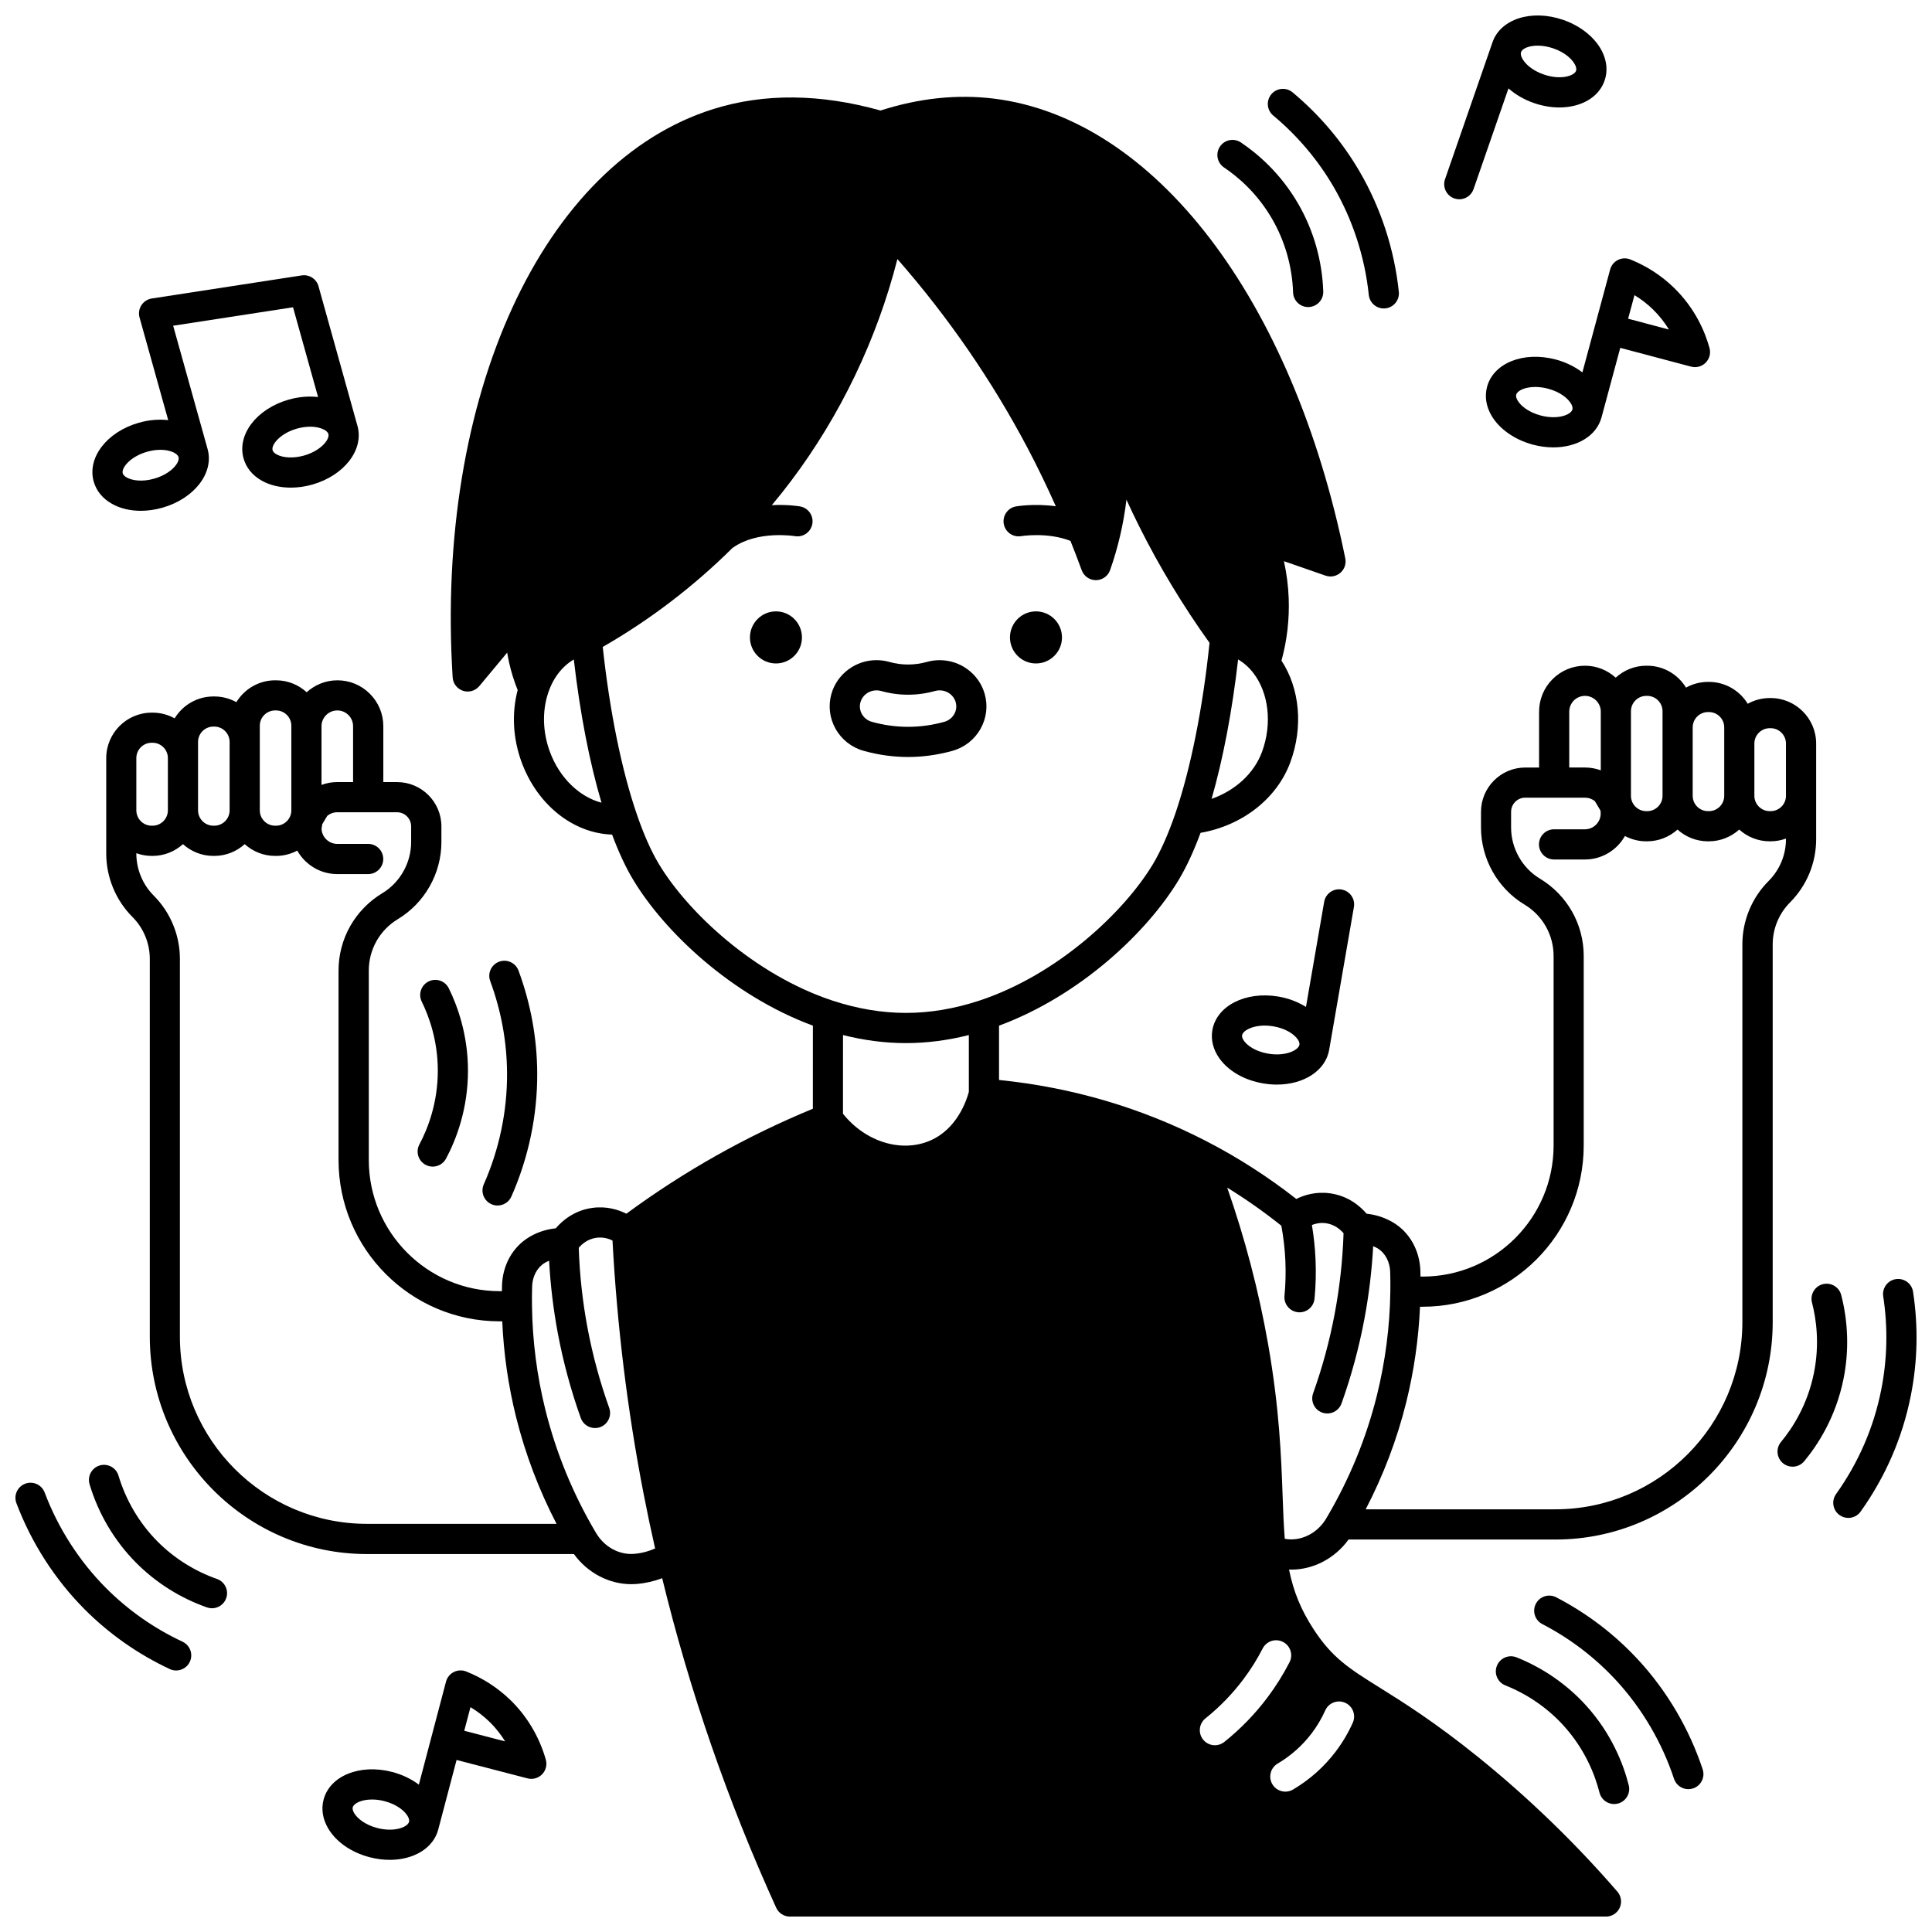 <?xml version="1.0" encoding="UTF-8"?>
<!-- Uploaded to: ICON Repo, www.iconrepo.com, Generator: ICON Repo Mixer Tools -->
<svg width="800px" height="800px" version="1.1" viewBox="144 144 512 512" xmlns="http://www.w3.org/2000/svg">
 <defs>
  <clipPath id="d">
   <path d="m172 169h454v482.9h-454z"/>
  </clipPath>
  <clipPath id="c">
   <path d="m148.09 536h46.906v51h-46.906z"/>
  </clipPath>
  <clipPath id="b">
   <path d="m629 482h22.902v65h-22.902z"/>
  </clipPath>
  <clipPath id="a">
   <path d="m526 148.09h44v48.906h-44z"/>
  </clipPath>
 </defs>
 <path d="m418.54 306.02c-3.809 0-6.887 3.098-6.887 6.906s3.078 6.898 6.887 6.898c3.809 0 6.898-3.09 6.898-6.898-0.004-3.809-3.09-6.906-6.898-6.906z"/>
 <path d="m349.64 306.02c-3.809 0-6.898 3.098-6.898 6.906s3.09 6.898 6.898 6.898c3.797 0 6.887-3.09 6.887-6.898s-3.086-6.906-6.887-6.906z"/>
 <path d="m393.03 318.95c-1.16 0-2.297 0.156-3.359 0.457-3.312 0.926-6.731 0.934-10.031 0-1.086-0.305-2.223-0.461-3.383-0.461-5.5 0-10.398 3.66-11.91 8.898-0.898 3.129-0.52 6.422 1.074 9.27 1.617 2.894 4.273 4.977 7.484 5.871 3.875 1.078 7.828 1.625 11.746 1.625 3.914 0 7.863-0.547 11.738-1.625 3.211-0.895 5.871-2.981 7.484-5.875 1.59-2.852 1.973-6.137 1.074-9.246-1.488-5.242-6.391-8.914-11.918-8.914zm3.867 14.27c-0.566 1.02-1.508 1.754-2.648 2.07-6.363 1.77-12.852 1.766-19.195 0-1.141-0.316-2.082-1.051-2.648-2.066-0.543-0.977-0.676-2.098-0.371-3.16 0.527-1.836 2.266-3.117 4.223-3.117 0.426 0 0.836 0.055 1.215 0.16 4.707 1.328 9.625 1.328 14.375-0.004 0.367-0.105 0.766-0.156 1.184-0.156 1.969 0 3.711 1.281 4.234 3.129 0.305 1.055 0.176 2.176-0.367 3.144z"/>
 <g clip-path="url(#d)">
  <path d="m625.3 366.35v-25.297c0-6.652-5.414-12.066-12.066-12.066h-0.23c-2.117 0-4.109 0.555-5.84 1.516-2.121-3.469-5.93-5.793-10.281-5.793h-0.238c-2.113 0-4.102 0.551-5.832 1.512-2.121-3.469-5.934-5.801-10.293-5.801h-0.23c-3.125 0-5.969 1.207-8.113 3.164-2.164-1.957-5.016-3.164-8.129-3.164-3.254 0-6.312 1.27-8.625 3.582-2.289 2.305-3.551 5.363-3.551 8.613v14.785h-3.66c-6.473 0-11.734 5.273-11.734 11.754v4.141c0 8.332 4.43 16.168 11.551 20.438 2.348 1.414 4.297 3.414 5.641 5.793 1.34 2.367 2.051 5.066 2.051 7.805v50.23c0 19.16-15.566 34.746-34.695 34.746h-0.582c-0.008-0.5-0.012-0.988-0.027-1.504-0.172-5.457-2.879-10.262-7.246-12.852-0.082-0.047-0.164-0.094-0.246-0.137-2.418-1.387-4.793-1.961-6.75-2.16-1.715-2.008-4.879-4.75-9.703-5.414-3.703-0.508-6.781 0.426-8.938 1.496-7.508-5.891-15.574-11.062-24.016-15.406-17.008-8.754-35.414-14.172-54.762-16.125v-14.395c21.691-8.027 39.445-24.996 47.676-38.734 2.019-3.379 3.941-7.535 5.727-12.367 11.066-1.918 20.254-9.062 23.805-18.73 3.438-9.363 2.504-19.469-2.356-26.914 1.477-5.367 2.121-10.922 1.91-16.531-0.125-3.32-0.551-6.602-1.266-9.816l11.035 3.832c1.355 0.473 2.863 0.18 3.945-0.77 1.082-0.945 1.57-2.398 1.285-3.805-13.992-68.797-50.57-116.62-93.188-121.85-9.691-1.184-19.77-0.121-29.977 3.164-15.945-4.473-30.824-4.609-44.242-0.414-45.375 14.172-73.812 76.117-69.152 150.64 0.102 1.633 1.191 3.043 2.746 3.551 1.555 0.512 3.266 0.016 4.316-1.242l7.391-8.875c0.152 0.926 0.332 1.848 0.539 2.762 0.543 2.426 1.301 4.824 2.238 7.164-1.609 6.113-1.27 12.832 1.039 19.102 4.188 11.391 13.754 18.875 23.984 19.195 1.719 4.621 3.578 8.625 5.547 11.906 8.227 13.734 25.977 30.699 47.664 38.73l-0.008 22.02c-8.812 3.637-17.422 7.812-25.625 12.434-8.203 4.621-16.195 9.789-23.789 15.383-2.125-1.066-5.25-2.062-9.012-1.543-4.848 0.656-8.023 3.445-9.711 5.414-1.984 0.199-4.402 0.789-6.867 2.215-0.062 0.035-0.156 0.098-0.227 0.145-4.324 2.613-6.992 7.391-7.144 12.801-0.016 0.512-0.02 1-0.027 1.496h-0.582c-19.133 0-34.695-15.594-34.695-34.758v-50.219c0-2.738 0.711-5.441 2.051-7.816 1.34-2.367 3.289-4.371 5.625-5.781 7.137-4.285 11.566-12.121 11.566-20.453v-4.137c0-6.477-5.266-11.746-11.734-11.746h-3.66v-14.793c0-3.262-1.266-6.32-3.559-8.613-2.301-2.305-5.363-3.57-8.617-3.57-3.117 0-5.965 1.203-8.133 3.164-2.144-1.957-4.984-3.164-8.113-3.164h-0.238c-4.352 0-8.16 2.324-10.281 5.793-1.73-0.961-3.719-1.512-5.832-1.512h-0.238c-4.356 0-8.172 2.328-10.293 5.801-1.73-0.961-3.715-1.512-5.832-1.512h-0.238c-6.648 0-12.055 5.406-12.055 12.055v25.312c0 6.25 2.531 12.367 6.949 16.781 1.461 1.461 2.606 3.18 3.402 5.106 0.793 1.918 1.195 3.945 1.195 6.019v100.08c0 31.777 25.82 57.629 57.559 57.629h54.836c3.582 4.969 9.293 7.984 15.195 7.984 0.398 0 0.801-0.016 1.203-0.043 0.059-0.004 0.117-0.008 0.18-0.012 0.02 0 0.039-0.004 0.059-0.004 2.305-0.188 4.582-0.711 6.754-1.52 7.254 29.82 17.406 59.176 30.215 87.328 0.648 1.426 2.07 2.344 3.641 2.344h216.26c1.562 0 2.984-0.914 3.637-2.336 0.648-1.422 0.41-3.098-0.613-4.277-11.199-12.941-23.637-24.961-36.973-35.723-11.527-9.289-19.852-14.492-25.934-18.289-8.145-5.09-12.633-7.891-17.617-15.547-3.309-5.078-5.312-9.922-6.492-15.797 0.203 0.008 0.402 0.02 0.605 0.02 5.883 0 11.578-3.008 15.168-7.977h54.844c31.738 0 57.559-25.855 57.559-57.637v-100.07c0-2.082 0.402-4.109 1.195-6.027 0.793-1.918 1.941-3.641 3.402-5.109 4.457-4.5 6.922-10.461 6.922-16.801zm-391.91-34.078c1.117 0 2.168 0.438 2.961 1.23 0.785 0.785 1.219 1.836 1.219 2.961v14.793h-4.18c-1.453 0-2.863 0.266-4.188 0.75v-15.613c0.035-2.269 1.914-4.121 4.188-4.121zm-20.539 4.059c0-2.238 1.82-4.059 4.059-4.059h0.238c2.238 0 4.059 1.82 4.059 4.059v22.418 0.004c0 2.242-1.82 4.066-4.059 4.066h-0.238c-2.238 0-4.059-1.824-4.059-4.066zm-16.367 4.289c0-2.242 1.824-4.066 4.07-4.066h0.238c2.238 0 4.059 1.824 4.059 4.066v18.133c0 2.242-1.82 4.066-4.059 4.066h-0.238c-2.242 0-4.07-1.824-4.07-4.066zm-16.352 18.004v-13.727c0-2.238 1.82-4.059 4.059-4.059h0.238c2.238 0 4.059 1.82 4.059 4.059v13.855c0 2.242-1.82 4.066-4.059 4.066h-0.238c-2.238 0-4.059-1.824-4.059-4.066zm61.105 189.21c-27.328 0-49.562-22.262-49.562-49.629v-100.08c0-3.129-0.605-6.18-1.801-9.07-1.195-2.902-2.926-5.5-5.137-7.711-2.93-2.93-4.606-6.984-4.606-11.129v-0.109c1.27 0.457 2.633 0.719 4.059 0.719h0.238c3.102 0 5.922-1.188 8.059-3.117 2.141 1.93 4.965 3.117 8.066 3.117h0.238c3.098 0 5.918-1.188 8.059-3.117 2.137 1.93 4.957 3.117 8.059 3.117h0.238c2.035 0 3.949-0.512 5.629-1.406 2.094 3.711 6.062 6.223 10.613 6.223h8.176c2.207 0 4-1.789 4-4 0-2.207-1.789-4-4-4h-8.176c-2.227 0-4.051-1.75-4.18-3.949l0.191-1.277 1.332-2.207c0.75-0.617 1.676-0.953 2.656-0.953h15.832c2.062 0 3.738 1.684 3.738 3.75v4.137c0 5.539-2.945 10.75-7.695 13.602-3.519 2.125-6.441 5.129-8.461 8.695-2.019 3.574-3.086 7.637-3.086 11.754v50.219c0 23.574 19.152 42.754 42.695 42.754h0.688c0.379 8.555 1.602 17.059 3.66 25.336 2.449 9.844 6.062 19.34 10.73 28.332l-50.254 0.008zm70.867 7.945c-0.035 0.004-0.07 0.004-0.105 0.008-0.016 0-0.035 0.004-0.051 0.004-3.894 0.297-7.805-1.867-9.945-5.469l-0.309-0.52c-5.922-10.066-10.355-20.914-13.172-32.234-2.223-8.953-3.414-18.191-3.539-27.469-0.027-1.695-0.016-3.394 0.039-5.199 0.074-2.656 1.352-5.035 3.332-6.211 0.039-0.023 0.098-0.062 0.148-0.094 0.344-0.191 0.68-0.348 1.016-0.484 0.352 6.449 1.129 12.938 2.336 19.352 1.434 7.578 3.473 15.094 6.062 22.336 0.582 1.633 2.125 2.652 3.766 2.652 0.445 0 0.902-0.074 1.344-0.234 2.082-0.742 3.164-3.031 2.418-5.109-2.449-6.852-4.379-13.961-5.734-21.125-1.328-7.062-2.109-14.223-2.336-21.309 0.793-0.934 2.332-2.332 4.688-2.652 1.77-0.242 3.25 0.23 4.258 0.727 1.199 22.492 3.953 45.039 8.227 67.047 0.961 4.945 1.992 9.828 3.066 14.566-1.504 0.668-3.356 1.238-5.508 1.418zm160.01-237.02c1.496 0.883 2.828 2.047 3.969 3.508 4.164 5.316 5.098 13.543 2.375 20.957-2.106 5.742-7.082 10.262-13.375 12.488 3.051-10.602 5.445-23.172 7.031-36.953zm-182.39 24.461c-1.883-5.113-2.066-10.574-0.523-15.383 1.305-4.062 3.707-7.203 6.863-9.07 1.645 14.234 4.144 27.164 7.34 37.953-5.805-1.504-11.129-6.555-13.68-13.5zm111.03 90.148c-0.625 2.332-3.141 9.828-10.254 12.902-7.652 3.305-17.18 0.305-23.102-7.113l0.008-20.855c5.609 1.414 11.199 2.133 16.676 2.133 5.477 0 11.062-0.719 16.672-2.133zm-16.672-20.934c-6.332 0-12.867-1.094-19.418-3.246-20.859-6.883-38.496-23.594-46.055-36.215-2.07-3.449-4.035-7.883-5.848-13.188-4.012-11.648-7.191-27.312-9.027-44.34 12.508-7.172 24.129-16.059 34.402-26.25 0.062-0.039 0.129-0.07 0.191-0.113 6.484-4.57 16.18-3.023 16.332-2.996 2.172 0.371 4.238-1.082 4.617-3.254 0.379-2.176-1.078-4.246-3.254-4.625-0.258-0.047-3.332-0.555-7.481-0.332 1.746-2.086 3.438-4.211 5.07-6.379 13.125-17.418 22.797-37.625 28.211-58.84 13.461 15.363 25.043 32.172 34.484 50.055 2.68 5.074 5.176 10.25 7.492 15.457-5.637-0.777-10.258-0.012-10.543 0.039-2.172 0.379-3.621 2.441-3.25 4.613 0.371 2.172 2.434 3.633 4.613 3.266 0.074-0.012 6.977-1.129 13.066 1.254 0.98 2.441 1.961 5 2.984 7.785 0.578 1.578 2.078 2.625 3.754 2.625h0.023c1.688-0.012 3.188-1.078 3.746-2.672 2.125-6.035 3.578-12.309 4.328-18.648 1.105 2.418 2.254 4.812 3.438 7.176 5.328 10.648 11.582 20.988 18.582 30.758-1.789 17.297-4.984 33.273-9.039 45.168-0.039 0.094-0.066 0.191-0.098 0.289-1.832 5.301-3.797 9.727-5.844 13.152-7.559 12.621-25.195 29.332-46.059 36.215-6.559 2.156-13.09 3.246-19.422 3.246zm208.5-75.672c0-2.238 1.82-4.059 4.059-4.059h0.238c2.238 0 4.059 1.82 4.059 4.059v18.141c0 2.238-1.82 4.059-4.059 4.059h-0.238c-2.238 0-4.059-1.82-4.059-4.059zm-16.363-4.277c0-2.242 1.824-4.07 4.07-4.07h0.23c2.242 0 4.07 1.824 4.07 4.07v22.422c0 2.238-1.824 4.059-4.07 4.059h-0.23c-2.242 0-4.07-1.82-4.07-4.059v-22.418-0.004zm-16.355 0.133c0-1.125 0.438-2.184 1.219-2.973 0.793-0.793 1.844-1.23 2.961-1.23 2.269 0 4.144 1.852 4.18 4.07v15.66c-1.324-0.484-2.731-0.746-4.18-0.746h-4.18zm-68.27 270.75c1.418-1.859 2.633-3.91 3.617-6.102 0.906-2.016 3.273-2.91 5.285-2.008 2.016 0.906 2.914 3.273 2.008 5.285-1.234 2.742-2.762 5.32-4.543 7.66-3.07 4.047-6.871 7.43-11.289 10.043-0.641 0.379-1.34 0.559-2.035 0.559-1.367 0-2.695-0.699-3.445-1.961-1.125-1.898-0.496-4.352 1.402-5.477 3.523-2.082 6.551-4.773 9-8zm-5.856-18.852c-1.68 3.262-3.621 6.367-5.777 9.238-3.305 4.418-7.176 8.414-11.504 11.879-0.738 0.59-1.621 0.875-2.496 0.875-1.172 0-2.336-0.516-3.125-1.5-1.379-1.727-1.098-4.242 0.625-5.621 3.801-3.039 7.199-6.551 10.102-10.43 1.891-2.519 3.594-5.242 5.066-8.102 1.012-1.965 3.422-2.738 5.387-1.727 1.961 1.012 2.734 3.422 1.723 5.387zm9.992-38.566-0.293 0.496c-2.152 3.625-6.055 5.773-9.945 5.484-0.027-0.004-0.059-0.004-0.086-0.008-0.02-0.004-0.039-0.004-0.059-0.004-0.289-0.023-0.578-0.074-0.867-0.113-0.285-3.488-0.422-7.231-0.574-11.422-0.371-10.27-0.832-23.051-3.859-40.258-2.477-14.062-6.117-27.938-10.824-41.391 4.977 3.059 9.77 6.438 14.344 10.09 0.562 3.039 0.934 6.152 1.07 9.285 0.137 3.137 0.059 6.258-0.234 9.285-0.215 2.199 1.395 4.152 3.594 4.367 0.133 0.012 0.262 0.02 0.391 0.02 2.035 0 3.773-1.547 3.977-3.613 0.328-3.398 0.418-6.898 0.266-10.41-0.137-3.07-0.461-6.125-0.961-9.121 0.98-0.391 2.25-0.672 3.699-0.473 2.32 0.32 3.867 1.703 4.688 2.66-0.238 7.148-1.023 14.309-2.344 21.297-1.344 7.156-3.269 14.262-5.723 21.125-0.742 2.082 0.34 4.367 2.418 5.109 0.445 0.16 0.898 0.234 1.344 0.234 1.641 0 3.18-1.02 3.766-2.652 2.594-7.258 4.629-14.77 6.051-22.336 1.203-6.356 1.98-12.844 2.34-19.348 0.359 0.148 0.727 0.32 1.094 0.535 0.059 0.031 0.117 0.066 0.18 0.098 0 0 0.004 0 0.004 0.004 1.91 1.191 3.144 3.535 3.227 6.148 0.055 1.805 0.066 3.504 0.039 5.207-0.125 9.242-1.32 18.484-3.539 27.469-2.805 11.297-7.242 22.141-13.18 32.234zm121.57-179.6c0 4.203-1.637 8.156-4.617 11.137-2.207 2.223-3.934 4.812-5.129 7.699-1.195 2.894-1.805 5.949-1.805 9.086v100.07c0 27.371-22.234 49.641-49.562 49.641h-50.262c4.68-9.012 8.297-18.508 10.738-28.34 2.055-8.305 3.281-16.812 3.656-25.344h0.688c23.539 0 42.695-19.176 42.695-42.742v-50.23c0-4.117-1.066-8.18-3.086-11.742-2.019-3.574-4.949-6.582-8.484-8.711-4.734-2.84-7.676-8.043-7.676-13.582v-4.141c0-2.07 1.676-3.758 3.738-3.758h15.832c0.977 0 1.902 0.332 2.648 0.945l1.449 2.434c0.055 0.262 0.078 0.535 0.078 0.816 0 2.309-1.875 4.188-4.18 4.188h-8.176c-2.207 0-4 1.789-4 4 0 2.207 1.789 4 4 4h8.176c4.551 0 8.516-2.512 10.605-6.223 1.684 0.895 3.602 1.406 5.637 1.406h0.23c3.102 0 5.926-1.188 8.066-3.113 2.137 1.93 4.961 3.113 8.059 3.113h0.238c3.102 0 5.922-1.188 8.059-3.113 2.141 1.93 4.965 3.113 8.066 3.113h0.23c1.43 0 2.797-0.262 4.07-0.723zm0-11.574v0.129c0 2.238-1.824 4.059-4.07 4.059h-0.23c-2.242 0-4.07-1.82-4.07-4.059v-13.855c0-2.242 1.824-4.07 4.07-4.07h0.23c2.242 0 4.07 1.824 4.07 4.07z"/>
 </g>
 <path d="m564.24 595.88c-5.019-5.508-11.363-9.891-18.352-12.668-2.055-0.812-4.379 0.188-5.195 2.238-0.816 2.051 0.188 4.379 2.238 5.191 5.867 2.336 11.191 6.008 15.395 10.621 5.785 6.359 8.391 13.195 9.555 17.809 0.457 1.812 2.086 3.019 3.875 3.019 0.324 0 0.652-0.039 0.98-0.121 2.141-0.539 3.438-2.715 2.898-4.856-1.387-5.504-4.492-13.652-11.395-21.234z"/>
 <path d="m578.32 584.06c-6.269-6.828-13.637-12.465-21.906-16.758-1.961-1.016-4.375-0.254-5.391 1.707-1.02 1.961-0.254 4.375 1.707 5.391 7.438 3.863 14.062 8.93 19.699 15.066 6.777 7.383 12.035 16.355 15.203 25.941 0.555 1.68 2.117 2.742 3.797 2.742 0.414 0 0.84-0.066 1.254-0.203 2.098-0.691 3.234-2.953 2.543-5.051-3.523-10.652-9.371-20.621-16.906-28.836z"/>
 <path d="m201.5 562.44c-5.938-2.078-11.402-5.527-15.812-9.984-4.769-4.82-8.324-10.844-10.289-17.406-0.633-2.113-2.859-3.316-4.977-2.688-2.117 0.633-3.32 2.859-2.688 4.977 2.336 7.816 6.578 14.988 12.266 20.738 5.258 5.312 11.777 9.434 18.855 11.906 0.438 0.152 0.883 0.227 1.32 0.227 1.652 0 3.199-1.031 3.773-2.68 0.734-2.078-0.367-4.359-2.449-5.09z"/>
 <g clip-path="url(#c)">
  <path d="m192.38 579.07c-7.578-3.543-14.41-8.336-20.301-14.242-7.07-7.106-12.688-15.852-16.246-25.301-0.777-2.066-3.086-3.109-5.152-2.332s-3.109 3.086-2.332 5.152c3.957 10.496 10.199 20.219 18.062 28.125 6.555 6.57 14.152 11.902 22.578 15.844 0.547 0.258 1.125 0.379 1.691 0.379 1.504 0 2.945-0.855 3.625-2.305 0.938-2.004 0.074-4.383-1.926-5.32z"/>
 </g>
 <path d="m257.59 404.09c-1.98 0.977-2.797 3.371-1.824 5.352 1.934 3.934 4.242 10.285 4.258 18.219 0.016 8.621-2.644 15.43-4.879 19.621-1.039 1.949-0.301 4.371 1.648 5.41 0.598 0.32 1.242 0.473 1.879 0.473 1.43 0 2.812-0.77 3.531-2.117 2.664-5 5.836-13.121 5.816-23.402-0.02-9.461-2.773-17.039-5.078-21.727-0.977-1.988-3.371-2.805-5.352-1.828z"/>
 <path d="m274.24 463.13c0.527 0.234 1.078 0.344 1.621 0.344 1.531 0 2.996-0.887 3.656-2.379 4.555-10.262 6.922-21.578 6.852-32.73-0.051-9.254-1.719-18.387-4.957-27.145-0.766-2.07-3.066-3.129-5.137-2.363-2.07 0.766-3.129 3.066-2.363 5.137 2.914 7.883 4.414 16.098 4.461 24.418 0.062 10.031-2.066 20.211-6.164 29.441-0.895 2.016 0.016 4.379 2.031 5.277z"/>
 <path d="m468.39 188.39c3.625 2.434 8.785 6.777 12.758 13.672 3.387 5.867 5.301 12.594 5.535 19.449 0.074 2.16 1.848 3.863 3.992 3.863 0.047 0 0.094 0 0.141-0.004 2.207-0.074 3.934-1.926 3.859-4.133-0.277-8.164-2.562-16.176-6.602-23.172-4.742-8.227-10.898-13.414-15.23-16.316-1.832-1.23-4.316-0.738-5.547 1.094-1.23 1.836-0.742 4.32 1.094 5.547z"/>
 <path d="m497.44 193.56c5.035 8.656 8.254 18.547 9.305 28.602 0.215 2.055 1.949 3.582 3.973 3.582 0.141 0 0.281-0.008 0.422-0.02 2.195-0.23 3.789-2.195 3.562-4.394-1.168-11.172-4.746-22.168-10.348-31.793-4.644-7.992-10.637-15.082-17.809-21.062-1.695-1.414-4.215-1.188-5.633 0.508-1.414 1.695-1.188 4.219 0.508 5.633 6.453 5.387 11.844 11.762 16.02 18.945z"/>
 <path d="m631.94 487.19c-0.555-2.141-2.738-3.418-4.875-2.867-2.137 0.555-3.422 2.738-2.867 4.875 1.102 4.242 2.082 10.934 0.5 18.715-1.711 8.441-5.684 14.57-8.715 18.223-1.41 1.699-1.176 4.219 0.523 5.629 0.746 0.621 1.652 0.922 2.551 0.922 1.148 0 2.289-0.492 3.078-1.445 3.617-4.359 8.359-11.672 10.398-21.738 1.496-7.34 1.289-15.055-0.594-22.312z"/>
 <g clip-path="url(#b)">
  <path d="m650.98 486.33c-0.332-2.184-2.371-3.676-4.559-3.348-2.184 0.336-3.68 2.375-3.348 4.559 1.27 8.297 1.09 16.645-0.539 24.812-1.98 9.957-6.004 19.238-11.961 27.59-1.281 1.797-0.863 4.297 0.938 5.578 0.703 0.5 1.516 0.742 2.316 0.742 1.25 0 2.481-0.582 3.258-1.676 6.613-9.281 11.086-19.598 13.289-30.668 1.816-9.09 2.016-18.371 0.605-27.59z"/>
 </g>
 <path d="m494.92 382.99-4.824 27.852c-2.129-1.328-4.648-2.297-7.359-2.75-8.652-1.453-16.32 2.449-17.449 8.902-0.438 2.555 0.203 5.137 1.852 7.465 2.41 3.394 6.656 5.824 11.652 6.664 1.223 0.207 2.422 0.305 3.59 0.305 7.106 0 12.891-3.66 13.855-9.191 0-0.004 0.004-0.008 0.004-0.012l6.559-37.867c0.375-2.176-1.082-4.246-3.258-4.621-2.176-0.379-4.246 1.078-4.621 3.254zm-6.559 37.863v0.004 0.004c-0.25 1.453-3.664 3.144-8.242 2.375-3.379-0.566-5.551-2.133-6.457-3.406-0.273-0.387-0.582-0.957-0.496-1.469 0.211-1.207 2.59-2.574 5.996-2.574 0.707 0 1.461 0.059 2.25 0.191 3.387 0.566 5.559 2.133 6.461 3.41 0.273 0.383 0.578 0.949 0.488 1.465z"/>
 <g clip-path="url(#a)">
  <path d="m529.42 196.59c0.434 0.148 0.875 0.223 1.309 0.223 1.656 0 3.203-1.035 3.777-2.688l9.254-26.699c1.887 1.656 4.219 3.019 6.812 3.902 2.273 0.777 4.539 1.148 6.676 1.148 5.672 0 10.422-2.609 11.98-7.102 0.852-2.449 0.637-5.102-0.621-7.672-1.805-3.691-5.703-6.856-10.422-8.457-8.32-2.844-16.516-0.227-18.656 5.953l-12.586 36.305c-0.715 2.086 0.391 4.363 2.477 5.086zm17.672-38.773v-0.004c0.32-0.922 2.023-1.719 4.41-1.719 1.223 0 2.621 0.207 4.109 0.715 3.242 1.102 5.129 2.996 5.816 4.402 0.207 0.426 0.422 1.039 0.246 1.539-0.48 1.395-4.125 2.508-8.52 1.004-3.242-1.102-5.129-2.996-5.816-4.402-0.203-0.422-0.418-1.035-0.246-1.535z"/>
 </g>
 <path d="m173.69 277.53c2.18 1.219 4.809 1.84 7.613 1.84 1.875 0 3.832-0.277 5.785-0.836 8.445-2.422 13.684-9.242 11.926-15.531v-0.004l-9.125-32.676 31.766-4.891 6.637 23.785c-2.473-0.281-5.148-0.066-7.828 0.699-8.441 2.422-13.68 9.246-11.926 15.543 0.695 2.496 2.379 4.555 4.871 5.945 2.156 1.207 4.828 1.824 7.66 1.824 1.875 0 3.824-0.27 5.738-0.82 8.438-2.418 13.676-9.234 11.93-15.523 0-0.004 0-0.008-0.004-0.012l-10.324-37.008c-0.543-1.949-2.453-3.188-4.461-2.875l-39.727 6.117c-1.129 0.176-2.133 0.824-2.75 1.785-0.621 0.961-0.797 2.141-0.492 3.242l7.598 27.207c-2.477-0.281-5.148-0.066-7.828 0.703-8.441 2.422-13.68 9.246-11.926 15.543 0.695 2.492 2.379 4.551 4.867 5.941zm56.27-19.625c0.41 0.23 0.926 0.609 1.066 1.109v0.004c0.395 1.422-1.965 4.418-6.426 5.699-2.715 0.777-5.578 0.664-7.293-0.297-0.41-0.23-0.93-0.609-1.07-1.113-0.398-1.426 1.965-4.43 6.418-5.707 1.297-0.371 2.492-0.52 3.547-0.52 1.637 0.004 2.934 0.363 3.758 0.824zm-47.008 5.824c1.297-0.371 2.492-0.523 3.547-0.523 1.625 0 2.914 0.355 3.742 0.82 0.41 0.23 0.934 0.613 1.074 1.117v0.004c0.398 1.422-1.965 4.418-6.426 5.695-3.301 0.945-5.934 0.469-7.293-0.293-0.41-0.23-0.93-0.609-1.07-1.113-0.398-1.422 1.961-4.426 6.426-5.707z"/>
 <path d="m563.35 242.69c-1.996-1.516-4.418-2.719-7.066-3.418-8.508-2.258-16.496 0.918-18.191 7.227-0.68 2.5-0.281 5.129 1.145 7.602 2.055 3.559 6.164 6.449 10.996 7.734 1.852 0.492 3.676 0.727 5.418 0.727 6.262 0 11.445-3.023 12.773-7.969l4.961-18.406 18.773 4.977c0.34 0.09 0.684 0.133 1.023 0.133 1.055 0 2.082-0.418 2.844-1.188 1.008-1.02 1.395-2.496 1.012-3.879-1.168-4.227-3.742-10.422-9.367-15.918-3.324-3.246-7.234-5.789-11.613-7.555-1.062-0.426-2.254-0.379-3.277 0.129-1.023 0.512-1.781 1.434-2.078 2.539l-4 14.836zm-2.644 9.816v0.008 0.004c-0.383 1.422-3.934 2.781-8.418 1.59-3.32-0.883-5.34-2.644-6.121-4-0.238-0.41-0.488-1.008-0.352-1.523 0.277-1.035 2.246-2.035 5.039-2.035 1.031 0 2.172 0.137 3.383 0.457 3.316 0.875 5.332 2.637 6.113 3.988 0.238 0.406 0.492 1.004 0.355 1.512zm16.445-30.289c1.789 1.082 3.438 2.359 4.93 3.816 1.762 1.723 3.137 3.535 4.211 5.301l-10.824-2.871z"/>
 <path d="m279.18 594.45c-3.352-3.227-7.266-5.746-11.637-7.492-1.062-0.426-2.258-0.371-3.281 0.145-1.023 0.516-1.773 1.445-2.066 2.551l-3.918 14.863-3.277 12.434c-1.988-1.496-4.402-2.668-7.098-3.371-8.52-2.207-16.488 1.02-18.152 7.344-0.656 2.504-0.246 5.129 1.195 7.59 2.106 3.598 6.125 6.394 11.039 7.676 1.809 0.469 3.594 0.691 5.301 0.691 6.316 0 11.539-3.059 12.852-8.031v-0.004-0.004l4.859-18.434 18.797 4.879c0.332 0.086 0.668 0.129 1.004 0.129 1.062 0 2.098-0.426 2.859-1.203 1-1.023 1.379-2.508 0.988-3.887-1.723-6.066-4.992-11.551-9.465-15.875zm-26.781 32.359c-0.375 1.422-3.926 2.797-8.41 1.637-3.324-0.867-5.356-2.621-6.144-3.973-0.238-0.41-0.496-1.008-0.363-1.516 0.277-1.047 2.277-2.07 5.109-2.07 1.008 0 2.125 0.129 3.301 0.438 3.324 0.863 5.352 2.617 6.144 3.969 0.238 0.402 0.496 1 0.363 1.516zm14.633-24.137 1.648-6.258c1.789 1.074 3.441 2.34 4.945 3.789 1.77 1.711 3.156 3.519 4.238 5.281z"/>
</svg>
